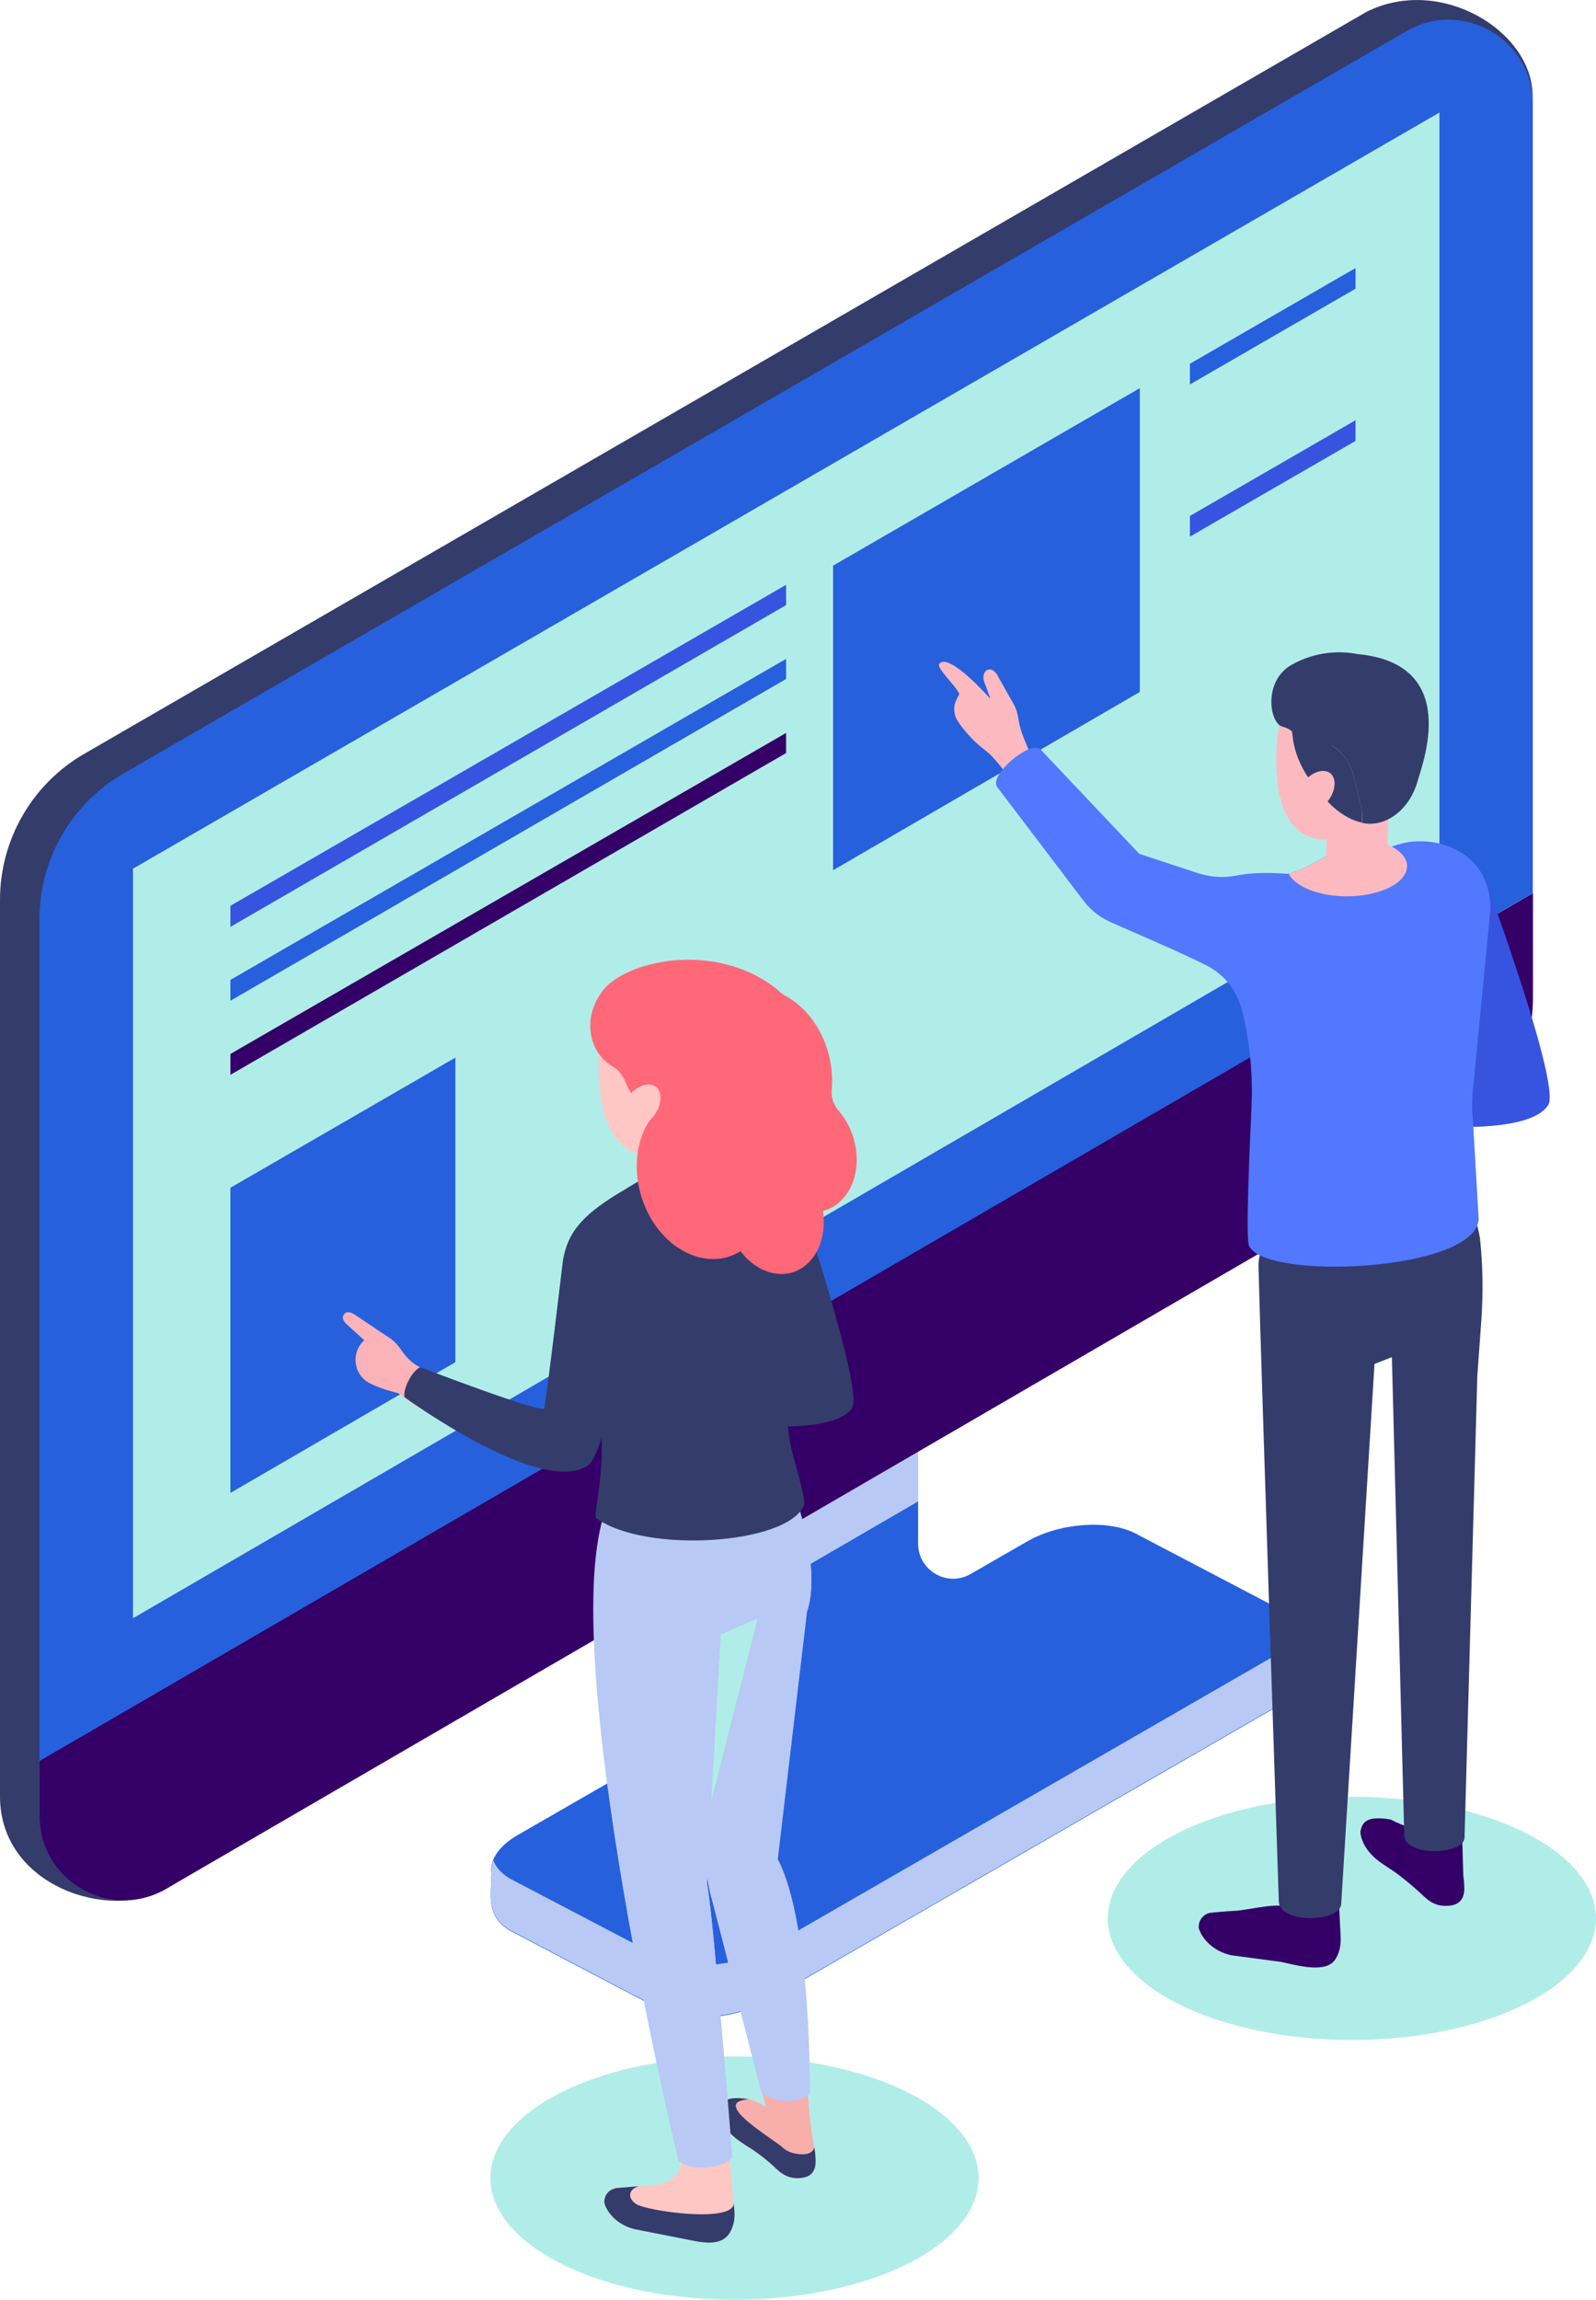 <?xml version="1.0" encoding="UTF-8"?><svg xmlns="http://www.w3.org/2000/svg" viewBox="0 0 82.57 118.92"><defs><style>.cls-1{fill:#f8afac;}.cls-2{fill:#fcbac0;}.cls-3{fill:#fbb2b8;}.cls-4{fill:#ff6878;}.cls-5{fill:#fec7c4;}.cls-6{fill:#81a0ea;}.cls-7{fill:#b8c9f5;}.cls-8{fill:#340068;}.cls-9,.cls-10{fill:#b1ede8;}.cls-11{fill:#3754e0;}.cls-12{fill:#535873;}.cls-13{fill:#343c6b;}.cls-14{fill:#5278ff;}.cls-15{fill:#2660dd;}.cls-10{mix-blend-mode:multiply;}.cls-16{isolation:isolate;}</style></defs><g class="cls-16"><g id="Layer_2"><g id="Layer_1-2"><g><g><g><g><path class="cls-15" d="M25.4,97.03l.05-.05c-.18-.69,.28-1.49,1.37-2.11l6.6-3.8c1.13-.65,1.82-1.85,1.82-3.15v-3.17l12.26-7.12v2.19c0,1.4,1.51,2.27,2.72,1.57l2.92-1.68c1.68-.97,4.2-1.15,5.63-.4l7.69,4.03c.65,.34,.94,.82,.93,1.33,.02,0,.02,1.83,.02,1.83,0,.61-.51,1.28-1.44,1.81l-26.28,15.15c-1.68,.97-4.2,1.15-5.63,.4l-7.69-4.03c-1.22-.75-.96-1.75-.96-2.81Z"/><polygon class="cls-7" points="35.24 83.22 35.24 72.62 47.5 66.65 47.5 77.63 35.24 84.75 35.24 83.22"/></g><path class="cls-6" d="M35.23,83.26v-10.6l2.04-.99v15.02c0,1.3-.69,2.5-1.82,3.15l-1.43,.82c.75-.68,1.2-1.65,1.2-2.69v-4.71Z"/><path class="cls-7" d="M25.45,96.94c-.06-.24-.02-.5,.07-.75,.13,.34,.38,.66,.84,.94l7.69,4.03c1.42,.75,3.94,.57,5.63-.4l26.28-15.15c.72-.42,1.18-.91,1.36-1.39,.05,.14,.07,.28,.07,.42,.02,0,.02,1.83,.02,1.83,0,.61-.51,1.28-1.44,1.81l-26.28,15.15c-1.68,.97-4.2,1.15-5.63,.4l-7.69-4.03c-1.22-.75-.96-1.75-.96-2.81l.05-.05Z"/></g><path class="cls-13" d="M79.29,4.96l-2.02,45.6c0,3.11-1.65,5.98-4.34,7.54L8.6,97.67c-2.91,1.69-8.6-.12-8.6-4.78V46.53c0-3.11,1.66-5.99,4.36-7.55L70.72,.6c3.82-1.89,8.57,1.01,8.57,4.36Z"/><g><path class="cls-8" d="M79.31,46.18v5.39c0,3.11-1.65,5.98-4.34,7.54L8.6,97.67c-2.91,1.69-6.55-.41-6.55-3.77v-2.84L79.31,46.18Z"/><path class="cls-15" d="M2.04,47.54c0-3.11,1.66-5.99,4.36-7.55L72.76,1.61c2.91-1.68,6.54,.42,6.54,3.78V46.18L2.04,91.06V47.54Z"/></g><polygon class="cls-9" points="74.47 5.82 74.47 44.42 6.88 83.68 6.88 44.92 74.47 5.82"/></g><g><polygon class="cls-15" points="11.92 61.42 11.92 77.2 23.56 70.44 23.56 54.69 11.92 61.42"/><polygon class="cls-15" points="58.97 20.07 43.1 29.25 43.1 45 58.97 35.78 58.97 20.07"/><polygon class="cls-11" points="40.67 30.24 11.92 46.84 11.92 47.93 40.67 31.29 40.67 30.24"/><polygon class="cls-15" points="40.67 34.07 11.92 50.67 11.92 51.75 40.67 35.11 40.67 34.07"/><polygon class="cls-8" points="40.67 37.9 11.92 54.5 11.92 55.58 40.67 38.94 40.67 37.9"/><polygon class="cls-15" points="70.13 13.86 70.13 14.93 61.56 19.88 61.56 18.81 70.13 13.86"/><polygon class="cls-11" points="70.13 21.73 70.13 22.8 61.56 27.75 61.56 26.68 70.13 21.73"/></g><g><ellipse class="cls-10" cx="69.94" cy="99.2" rx="12.63" ry="6.29"/><g><path class="cls-2" d="M49.51,36.12c.07-.12,.12-.23,.12-.23-.13-.38-1.2-1.35-1.04-1.56,.5-.64,2.65,1.81,2.65,1.81,0,0-.23-.66-.32-.87-.1-.24-.02-.51,.11-.6,.26-.18,.55,.14,.61,.32l.8,1.42c.11,.19,.18,.4,.22,.62l.08,.43c.09,.47,.5,1.33,.61,1.66l-.51,1.93c-.11-.28-1.44-1.9-1.67-2.09-.34-.27-.7-.55-.99-.88,0,0-.73-.76-.78-1.14-.07-.27-.03-.56,.11-.81Z"/><g><path class="cls-8" d="M70.38,94.73s0,.81,.99,1.54c.14,.1,.33,.23,.53,.36,.56,.35,1.32,1.01,1.81,1.47,.27,.25,.57,.43,.98,.45,.61,.03,1.14-.16,1.06-1.08,0-.06-.01-.17-.02-.28,0-.05-.01-.1-.02-.15-.01-.07-.05-1.76-.06-1.8-.07,.31-.5-.89-.76-.9-.4-.02-.34,.93-.61,.68-.48-.46-1-.25-2.33-.93l-.25-.04c-1.03-.12-1.19,.22-1.29,.53-.01,.05-.02,.1-.03,.14Z"/><path class="cls-8" d="M62.63,98.91s.93-.09,1.24-.1c.73-.03,2.34-.49,2.84-.14,.57,.39,1.84,.72,1.85-.34l.72,.23c.01,.23,.08,1.54,.08,1.63,.02,.39-.06,.79-.27,1.12-.48,.76-1.97,.32-2.82,.14l-2.55-.34c-.93-.19-1.53-.84-1.7-1.4-.04-.38,.22-.73,.59-.8Z"/><path class="cls-13" d="M76.14,62.33l.3,1.1c.07,.27,.13,.55,.15,.83,.13,1.32,.14,2.65,.05,3.98l-.21,2.9-.66,23.84c.06,.96-3.13,1.05-3.12-.09l-.64-24.71-.9,.35-1.72,27.9c0,.98-3.19,1.08-3.23-.11,0,0-.94-28.36-1.05-32.81-.08-3.13,5.62-2.29,5.62-2.43l-2.95-2.31,8.38,1.54Z"/><path class="cls-11" d="M68.18,57.57s10.45,1.86,11.92-.43c.66-1.03-3.21-11.53-3.21-11.53l-.93-1.15-2.62,.75c-.35,.1-.85-.43-.85-.43,.43,1.41,2.68,8.25,3.21,9.85,.08,.25-7.63,.78-7.63,.78,.59,.16,.67,1.91,.12,2.16Z"/><path class="cls-14" d="M76.19,57.72l.31,5.32c-.14,2.7-11.01,3.2-11.88,1.39-.17-.35,0-4.49,.13-7.21,.07-1.58-.07-3.16-.43-4.71-.02-.07-.04-.15-.06-.23-.24-1.02-.9-1.88-1.83-2.35-1.34-.69-4.13-1.86-5.02-2.27-.55-.25-1.03-.64-1.39-1.13l-4.42-5.82c-.49-.59,1.65-2.42,2.22-1.97l5.12,5.41,2.97,.98c.65,.22,1.35,.28,2.03,.15,1.31-.26,2.64-.07,2.72-.1,.45-.13,.89-.32,1.31-.55,.35-.19,.6-.33,.6-.33l.06-.02,1.82-.97,.14-.07c.07-.04,.37,.1,.67,.24,.31,.15,.63,.3,.73,.3,.42-.15,.83-.25,1.24-.27,.16-.01,.33,0,.48,0,1.74,.09,3.47,1.26,3.39,3.59l-.9,9.3c-.04,.45-.05,.89-.02,1.33Z"/><path class="cls-2" d="M72.79,44.8c0,.85-1.39,1.55-3.11,1.55-1.45,0-2.67-.5-3.01-1.17,.45-.14,.89-.32,1.31-.55,.35-.19,.6-.33,.6-.33l.06-.02,1.82-.97c.29,.04,.57,.09,.82,.17,.27,.08,.52,.18,.73,.3,.5,.27,.79,.63,.79,1.03Z"/><path class="cls-2" d="M66.17,40.98c.52,2.58,2.23,2.82,3.84,2.04,1.79-.87,2.89-2.97,3-4.51,.16-2.35-1.32-3.88-3.26-4.01-4.43-.31-3.76,5.59-3.58,6.48Z"/><path class="cls-2" d="M71.92,39.76l-.18,5.12c0,.24-.24,.46-.65,.59-.71,.23-1.69,.13-2.2-.23-.21-.15-.3-.31-.3-.48l.17-5.12,3.16,.11Z"/><path class="cls-13" d="M69.88,37.77c-.56,.74-1.4,1.12-2.2,1.08-.26,0-.51-.64-.83-1.01-.21-.24-.54-.23-.67-.35-.58-.51-.67-2.36,.62-3.1,1.26-.72,2.54-.74,3.41-.57,.13,.02-.69,.42-.59,.5,1,.77,1.12,2.31,.25,3.45Z"/><g><path class="cls-13" d="M70.4,41.61l-.38-1.53c-.1-.4-.3-.78-.58-1.08-.29-.31-.65-.55-1.06-.68l-1.53-.49c.09,1.29,.64,2.35,1.83,3.61,.57,.61,1.19,.97,1.78,1.1v-.25c.02-.23,0-.46-.06-.69Z"/><path class="cls-13" d="M70.22,33.82c-1.86-.17-3.38,1.36-3.39,3.61,0,.14,0,.27,.02,.4l1.53,.49c.41,.13,.77,.36,1.06,.68,.28,.31,.48,.68,.58,1.08l.38,1.53c.06,.22,.08,.46,.07,.69v.25c1.13,.26,2.44-.59,2.88-2.19,.23-.84,2.27-6.05-3.14-6.54Z"/></g><path class="cls-2" d="M67.44,40.44c-.43,.53-.49,1.18-.15,1.46,.34,.28,.97,.07,1.39-.45s.49-1.18,.15-1.46-.97-.07-1.39,.45Z"/></g></g></g><g><ellipse class="cls-10" cx="38" cy="112.63" rx="12.63" ry="6.29"/><g><g><path class="cls-1" d="M35.83,84.71l.7,11.7c.03,.64,.14,1.28,.32,1.89l2.77,10.64c-.32-.2-.79-.42-1.13-.43-.12,0-.23-.01-.34-.01h-.2c-.33,0-.62,.23-.72,.53-.01,.05-.02,.1-.03,.14,0,0,0,.78,.96,1.49,.14,.1,.32,.23,.52,.35,.55,.34,1.05,.74,1.52,1.19,.26,.24,.56,.42,.95,.44,.59,.03,1.07-.46,1.03-1.04,0-.06-.01-.17-.02-.27,0-.05-.01-.1-.02-.14,0-.06-.01-.09-.02-.14-.04-.24-.08-.52-.12-.77-.09-.58-.15-1.15-.18-1.73-.12-2.52-.53-8.87-1.61-12.38l1.5-12.7-5.9,1.28Z"/><path class="cls-5" d="M31.84,113.15l1.88-.15c.51,0,.99-.23,1.33-.61,.15-.17,.21-.41,.16-.64-1.04-4.54-6.25-28.68-3.65-34.17,2.9-6.12,9.2-1.25,9.2-1.25,0,0,1.89,4.49,.96,7.1-.84,2.35-4.5,3.33-4.5,3.33l-.65,10.61c.63,3.81,1.18,15.45,1.39,16.57,.09,.51-.01,1.22-.22,1.53-.47,.71-1.54,.46-2.37,.29l-2.45-.48c-.9-.18-1.49-.81-1.65-1.36-.04-.37,.21-.71,.58-.77Z"/><path class="cls-12" d="M37.24,109.02s-.02,.1-.03,.14c0,0,0,.47,.46,1.02-.04-.49-.07-1.02-.11-1.56-.15,.09-.26,.23-.32,.4Z"/><path class="cls-13" d="M37.21,109.16s0,.78,.96,1.49c.14,.1,.32,.23,.52,.35,.55,.34,1.05,.74,1.52,1.19,.26,.24,.56,.42,.95,.44,.59,.03,1.11-.16,1.03-1.04,0-.06-.01-.17-.02-.27,0-.05-.01-.1-.02-.14-.01-.07-.01-.1-.02-.14-.07,.3-.4,.37-.65,.36-.39-.02-.73-.11-.99-.35-.47-.45-3.83-2.37-1.75-2.49l-.24-.04c-1-.12-1.15,.21-1.26,.52-.01,.05-.02,.1-.03,.14Z"/><path class="cls-7" d="M41.72,83.44c.37-1.04,.3-2.37,.07-3.6-.34-1.87-1.03-3.51-1.03-3.51,0,0-6.06-4.75-9.2,1.25-.3,.58-.52,1.34-.65,2.25-1.37,8.87,4.17,31.83,4.17,31.83,.08,.16,.29,.27,.56,.34,.05,.02,.1,.03,.15,.04,.71,.13,1.72-.02,2.1-.47,0,0-.93-11.92-1.31-14.2l.02-.29c.05,.41,.14,.82,.26,1.21l2.52,9.91c.12,.14,.39,.27,.73,.36,.05,.01,.11,.02,.16,.04,.59,.11,1.31,.05,1.63-.38,0,0,.09-8.75-1.66-12.08l1.5-12.7Z"/><polygon class="cls-9" points="36.8 93.12 37.29 84.52 39.2 83.68 36.8 93.12"/><path class="cls-13" d="M31.84,113.15l1.21-.1c-.48,.13-.64,.57-.16,.91,.55,.38,5.05,1.01,5.07-.02,.02,.2,.03,.37,.04,.45,.02,.38-.06,.77-.26,1.09-.47,.74-1.54,.46-2.37,.29l-2.45-.48c-.9-.18-1.49-.81-1.65-1.36-.04-.37,.21-.71,.58-.77Z"/></g><path class="cls-13" d="M33.12,72.95s9.56,1.93,10.96-.14c.62-.93-2.83-11.14-2.83-11.14l-.71-.6-2.42,.63c-.32,.08-.77-.41-.77-.41,.37,1.3,2.29,7.64,2.74,9.12,.07,.23-7.03,.56-7.03,.56,.54,.16,.58,1.77,.06,1.98Z"/><path class="cls-3" d="M37.22,61.36c-.5,.55-1.19,.92-1.95,.99-.34,0-.66-.04-.97-.13-.58-.16-1.57-.48-2.07-.65,.17-.1,.34-.21,.51-.31l.6-.35,2.18-1.26,1.37,.47c.51,.18,.7,.83,.34,1.22Z"/><g><path class="cls-5" d="M31.19,57.31c.63,2.65,2.42,2.84,4.05,1.98,1.83-.96,2.89-3.18,2.94-4.78,.08-2.44-1.5-3.97-3.52-4.04-4.6-.16-3.69,5.93-3.47,6.84Z"/><path class="cls-3" d="M37.1,55.84v5.31c0,.25-.23,.49-.65,.64-.73,.27-1.75,.2-2.29-.15-.22-.14-.32-.32-.32-.49v-5.31s3.26,0,3.26,0Z"/></g><path class="cls-3" d="M22.59,71.07l-1.02,1.66c-.6-.41-.97-.69-.97-.69-.28-.07-.89-.22-1.47-.51-.79-.4-.98-1.46-.39-2.12l.1-.11s-.71-.65-.88-.8c-.19-.17-.27-.35-.19-.49,.15-.27,.43-.14,.66,.02,.44,.3,1.76,1.18,1.76,1.18,.17,.12,.33,.27,.45,.44l.25,.34c.28,.37,.65,.66,1.08,.83,0,0,.24,.1,.62,.26Z"/><path class="cls-13" d="M41.06,69.96l.33-2.82,.46-3.84c.02-2.7-1.83-3.79-3.69-3.55-.36,.04-.71,.13-1.06,.28-.14,.06-1.25-.55-1.4-.48l-.18,.11-1.72,.99-.46,.26-.6,.35c-.17,.1-.34,.2-.51,.31-.03,.02-.07,.04-.11,.06-.84,.51-1.53,.99-2.05,1.56-.51,.56-.84,1.22-.96,2.1,0,0-.8,6.76-.95,7.53-.06,.32-6.41-2.12-6.41-2.12-.41,.15-.92,1.12-.82,1.55,0,0,7.16,5.23,9.52,3.5,.2-.15,.44-.67,.67-1.4,.09,2.07-.37,3.75-.3,4.1,0,.03,.01,.04,.02,.05,2.53,1.85,9.92,1.38,10.76-.67,.11-.28-.5-2.23-.69-3.06-.36-1.59-.04-3.19,.15-4.81Z"/><path class="cls-4" d="M31.13,51.29c1.2-1.63,5.82-2.65,9-.19,.16,.13,.3,.28,.48,.38,.8,.43,1.52,1.19,1.97,2.2,.39,.88,.53,1.81,.45,2.67-.04,.4,.1,.79,.37,1.1,.22,.26,.42,.56,.57,.9,.64,1.42,.38,3.02-.55,3.82-.11,.1-.23,.19-.36,.26-.15,.08-.31,.15-.48,.19,.16,1.1-.15,2.16-.85,2.76-.11,.1-.23,.19-.36,.26-1.01,.55-2.26,.12-3.06-.94-.04,.02-.07,.05-.11,.07-1.66,.91-3.8-.1-4.78-2.26-.63-1.41-.62-2.95-.07-4.11,.09-.19,.19-.36,.31-.53-.58-.57-1.03-1.27-1.33-1.98-.13-.31-.35-.58-.64-.75-.06-.03-.11-.07-.17-.11-1.12-.79-1.32-2.47-.4-3.71Z"/><path class="cls-5" d="M32.49,56.71c-.42,.56-.47,1.24-.1,1.52,.37,.27,1,.04,1.43-.52s.47-1.24,.1-1.52c-.37-.27-1-.04-1.43,.52Z"/></g></g></g></g></g></g></svg>